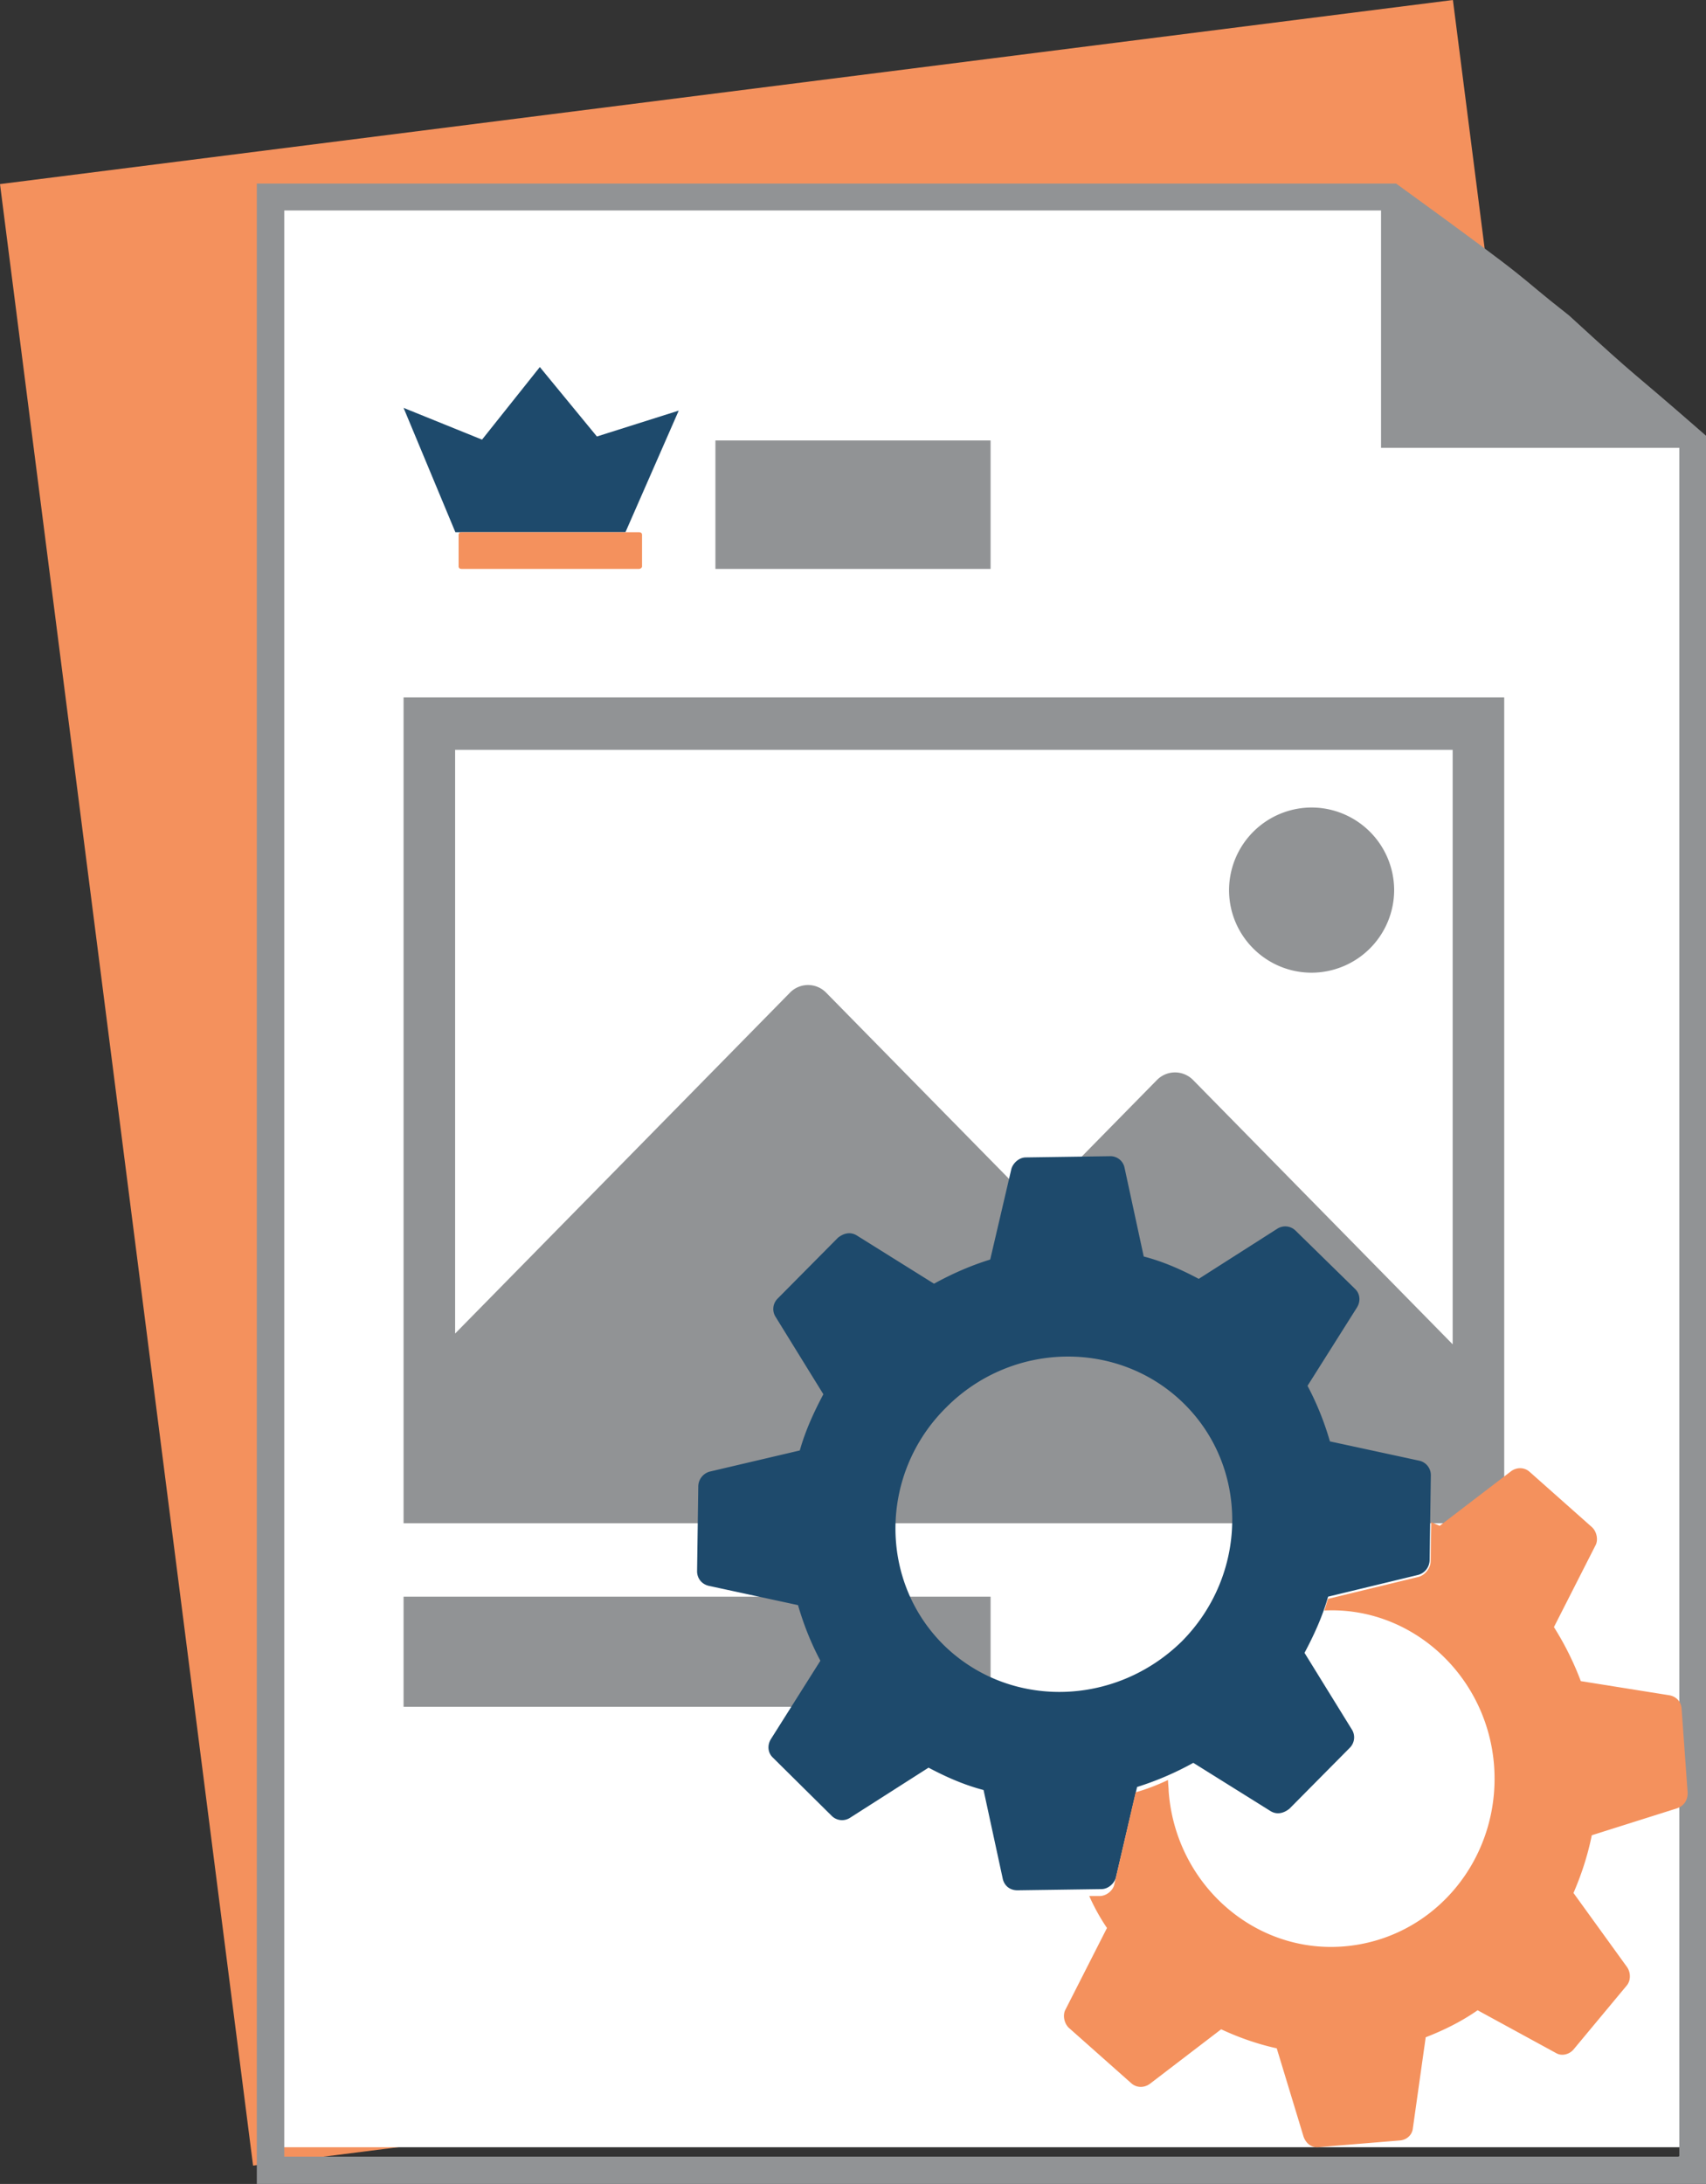 <?xml version="1.0" encoding="UTF-8"?>
<svg xmlns="http://www.w3.org/2000/svg" viewBox="0 0 93 119"><rect x="0" y="0" width="93" height="119" fill="#333333" stroke="none"/><g fill="none" fill-rule="evenodd"><path fill="#F4915D" d="M79.203 0 0 10.031 13.796 118 93 107.969z"/><path fill="#FFF" d="M91.958 117H15V11h60.537v12.927H92v93.052h-.042z"/><path fill="#919395" d="M39 31h15v-7H39zM22 93h32v-6H22z"/><path fill="#919395" d="M91.503 117.512H15.496V11.467h59.789V24.4h16.26v93.092h-.042v.02ZM85.536 17.19c-3.321-2.602-1.168-1.198-9.431-7.189H14v109h79V23.74c-4.757-4.154-3.158-2.605-7.464-6.55Z"/><path fill="#1E4A6C" d="M24.824 29 22 22.224l4.277 1.731L29.428 20l3.111 3.784L37 22.373 34.095 29z"/><path fill="#F4915D" d="M34.84 31h-9.68c-.1 0-.16-.053-.16-.141v-1.717c0-.089.06-.142.16-.142h9.68c.1 0 .16.053.16.142v1.717c0 .088-.1.141-.16.141"/><path fill="#919395" d="M79.19 40.86v32.39L65.045 58.854a1.384 1.384 0 0 0-.99-.42c-.377 0-.729.152-.992.42l-6.672 6.79-11.35-11.55a1.378 1.378 0 0 0-1.983 0L24.81 72.663V40.859h54.382ZM22 83h60V38H22v45Z"/><path fill="#919395" d="M71.5 53a4.51 4.51 0 0 0 4.5-4.5 4.51 4.51 0 0 0-4.5-4.5 4.51 4.51 0 0 0-4.5 4.5c0 2.477 2.01 4.5 4.5 4.5"/><path fill="#1E4A6C" d="M51.443 89.634c-3.558-3.523-3.493-9.35.132-12.939 3.591-3.62 9.423-3.72 12.982-.197 3.558 3.523 3.46 9.317-.132 12.938-3.657 3.589-9.424 3.688-12.982.198m22.274 4.641-2.603-4.213c.527-.988.989-2.008 1.285-3.062l4.909-1.185a.849.849 0 0 0 .626-.823l.066-4.61a.803.803 0 0 0-.626-.79l-4.876-1.053a15.742 15.742 0 0 0-1.22-3.028l2.702-4.28c.198-.33.165-.725-.098-.988l-3.263-3.194a.8.8 0 0 0-.988-.098l-4.284 2.732c-.988-.527-1.976-.954-2.998-1.218l-1.054-4.872a.784.784 0 0 0-.79-.593l-4.581.066c-.363 0-.692.296-.79.625L53.98 68.63c-1.055.329-2.043.757-3.064 1.317l-4.218-2.634c-.33-.197-.692-.132-1.021.132L42.38 70.77a.797.797 0 0 0-.098.987l2.603 4.214c-.527.988-.989 2.009-1.285 3.062l-4.91 1.152a.85.85 0 0 0-.625.824L38 85.617c0 .362.23.692.626.79l4.876 1.054c.297 1.02.692 2.041 1.22 3.029l-2.703 4.28c-.197.329-.165.724.1.987l3.228 3.194a.799.799 0 0 0 .989.099l4.283-2.733c.989.527 1.978.954 2.998 1.218l1.055 4.873c.099.362.396.592.79.592l4.58-.066c.363 0 .693-.296.791-.625l1.154-4.939a16.531 16.531 0 0 0 3.064-1.316l4.217 2.634c.33.197.692.13 1.022-.132l3.295-3.325a.804.804 0 0 0 .132-.956"/><path fill="#F4915D" d="M91.667 93.074c-.033-.368-.3-.636-.666-.702l-4.826-.77a16.193 16.193 0 0 0-1.465-2.944l2.264-4.45c.167-.3.066-.77-.2-1.003l-3.396-3.012c-.265-.234-.665-.268-.998-.033l-3.894 2.977a6.189 6.189 0 0 1-.466-.2l-.034 2.14c0 .369-.3.737-.632.838l-4.96 1.204c-.066.2-.133.435-.2.636 4.76-.234 8.888 3.546 9.254 8.465.367 5.052-3.262 9.434-8.189 9.836-4.892.402-9.186-3.412-9.552-8.465 0-.2-.034-.401-.034-.602-.566.267-1.165.502-1.764.67l-1.165 5.018c-.066.335-.433.635-.8.635h-.565c.267.603.6 1.205.966 1.74l-2.264 4.45c-.166.302-.066.77.2 1.004l3.395 3.012c.267.234.666.267.999.033l3.894-2.978c.932.435 1.964.803 3.03 1.037l1.464 4.818c.133.368.432.602.8.569l4.46-.368c.366-.033.665-.302.698-.67l.699-4.951c1.032-.402 1.964-.87 2.83-1.472l4.294 2.342c.299.167.699.067.932-.201l2.895-3.48c.233-.267.233-.702.033-1.003l-2.928-4.049c.432-1.003.765-2.007.998-3.145l4.66-1.472c.366-.134.566-.435.566-.836l-.333-4.618Z"/></g></svg>